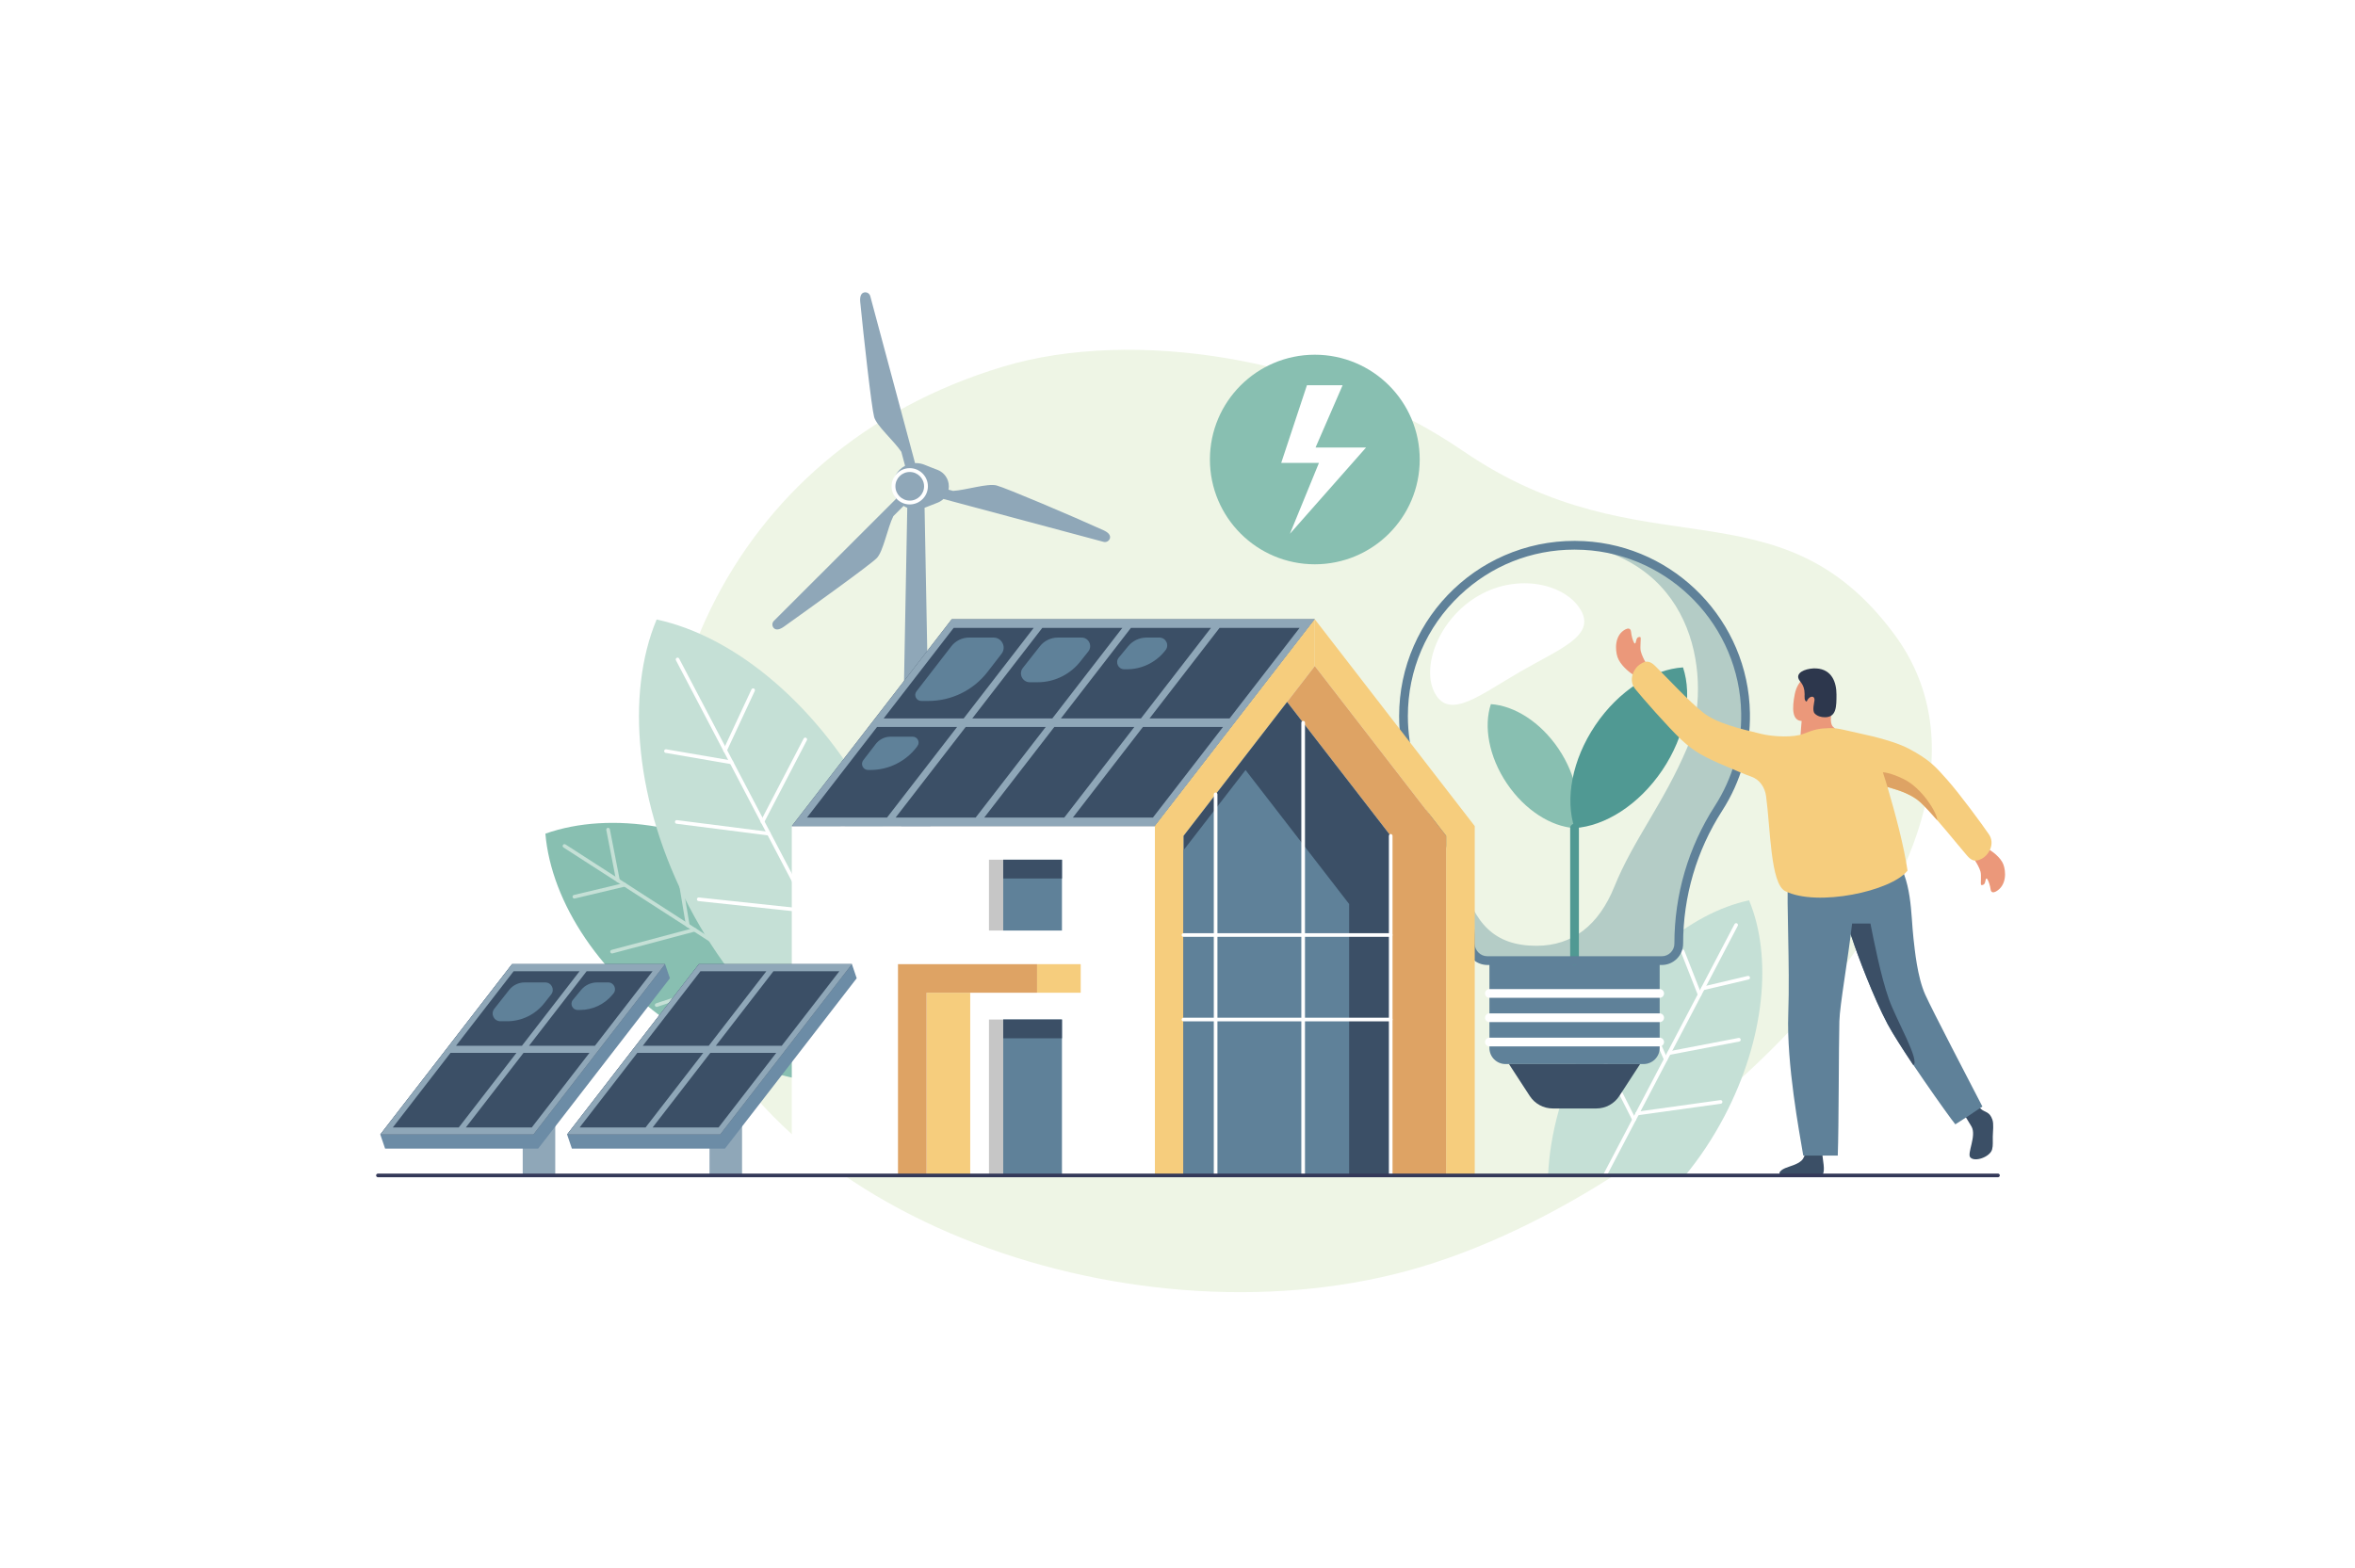 <?xml version="1.0" encoding="UTF-8"?>
<svg xmlns="http://www.w3.org/2000/svg" xmlns:xlink="http://www.w3.org/1999/xlink" width="611px" height="407px" viewBox="0 0 611 407" version="1.1">
  <title>Group 130</title>
  <defs>
    <polygon id="path-1" points="0 407 611 407 611 0 0 0"></polygon>
  </defs>
  <g id="Page-1" stroke="none" stroke-width="1" fill="none" fill-rule="evenodd">
    <g id="SUBPAGE-update-2023-Copy-4" transform="translate(-713, -4999)">
      <g id="Group-130" transform="translate(713, 4999)">
        <polygon id="Fill-1" fill="#FFFFFF" points="0 407 611 407 611 0 0 0"></polygon>
        <g id="Group-129">
          <path d="M491.397,164.504 C531.258,218.112 441.567,306.953 368.742,328.775 C295.916,350.596 196.85,316.272 177.623,252.211 C158.396,188.15 187.571,116.925 260.396,95.103 C293.579,85.16 343.46,92.307 379.576,117.029 C426.439,149.108 461.221,123.922 491.397,164.504" id="Fill-2" fill="#EEF5E5"></path>
          <path d="M286.317,137.617 C278.211,133.932 261.074,126.657 258.567,125.986 C256.253,125.366 250.635,127.199 247.276,127.398 L246.087,127.08 C246.142,126.796 246.172,126.503 246.172,126.202 C246.172,124.281 244.983,122.636 243.3,121.963 C242.776,121.754 240.629,120.95 240.097,120.711 C239.346,120.373 238.512,120.185 237.635,120.185 C237.558,120.185 237.485,120.194 237.41,120.196 L225.787,76.854 C225.596,76.14 224.862,75.717 224.148,75.907 C223.389,76.111 223.052,76.98 223.187,78.368 C224.046,87.226 226.115,105.695 226.787,108.2 C227.408,110.513 231.998,114.454 233.851,117.261 L234.822,120.883 C232.914,121.893 231.613,123.894 231.613,126.202 C231.613,127.379 231.956,128.473 232.54,129.4 L200.787,161.128 C200.263,161.65 200.263,162.498 200.787,163.02 C201.342,163.575 202.264,163.431 203.4,162.621 C210.647,157.448 225.629,146.683 227.465,144.85 C229.16,143.156 230.271,136.954 231.777,133.946 L234.433,131.292 C234.736,131.482 235.054,131.648 235.39,131.782 L232.148,305.042 L243.121,305.042 L239.879,131.782 C240.087,131.699 242.823,130.641 243.365,130.414 C243.888,130.195 244.362,129.882 244.765,129.495 L286.33,140.625 C287.044,140.816 287.778,140.392 287.97,139.679 C288.174,138.92 287.587,138.195 286.317,137.617" id="Fill-4" fill="#8FA7B8"></path>
          <path d="M236.031,122.487 C233.98,122.487 232.312,124.154 232.312,126.202 C232.312,128.251 233.98,129.918 236.031,129.918 C238.081,129.918 239.75,128.251 239.75,126.202 C239.75,124.154 238.081,122.487 236.031,122.487 M236.031,130.91 C233.433,130.91 231.319,128.798 231.319,126.202 C231.319,123.607 233.433,121.495 236.031,121.495 C238.629,121.495 240.742,123.607 240.742,126.202 C240.742,128.798 238.629,130.91 236.031,130.91" id="Fill-6" fill="#FFFFFF"></path>
          <path d="M437.242,305.042 C441.003,300.476 444.451,295.309 447.428,289.628 C457.982,269.489 459.855,248.17 453.791,233.651 C438.394,236.942 421.925,250.625 411.371,270.764 C405.325,282.303 402.129,294.229 401.641,305.042 L437.242,305.042 Z" id="Fill-8" fill="#C5E0D6"></path>
          <path d="M416.38,305.514 C416.306,305.514 416.231,305.497 416.161,305.46 C415.929,305.339 415.84,305.054 415.961,304.823 L450.017,239.834 C450.138,239.603 450.424,239.514 450.655,239.635 C450.887,239.756 450.976,240.041 450.855,240.272 L416.799,305.261 C416.714,305.422 416.55,305.514 416.38,305.514" id="Fill-10" fill="#FFFFFF"></path>
          <path d="M424.802,289.442 C424.57,289.442 424.367,289.27 424.334,289.034 C424.298,288.776 424.479,288.537 424.737,288.502 L446.341,285.5 C446.6,285.464 446.838,285.645 446.874,285.903 C446.91,286.161 446.73,286.4 446.471,286.436 L424.867,289.437 C424.845,289.44 424.823,289.442 424.802,289.442" id="Fill-12" fill="#FFFFFF"></path>
          <path d="M433.009,273.781 C432.786,273.781 432.588,273.623 432.545,273.397 C432.496,273.141 432.664,272.894 432.92,272.845 L451.069,269.367 C451.325,269.319 451.573,269.486 451.622,269.742 C451.672,269.998 451.503,270.246 451.247,270.295 L433.098,273.772 C433.068,273.778 433.038,273.781 433.009,273.781" id="Fill-14" fill="#FFFFFF"></path>
          <path d="M441.811,256.983 C441.597,256.983 441.403,256.837 441.352,256.619 C441.292,256.365 441.449,256.111 441.703,256.051 L453.455,253.277 C453.709,253.218 453.964,253.375 454.024,253.629 C454.084,253.883 453.927,254.137 453.673,254.197 L441.92,256.971 C441.884,256.979 441.847,256.983 441.811,256.983" id="Fill-16" fill="#FFFFFF"></path>
          <path d="M423.959,291.045 C423.786,291.045 423.62,290.95 423.537,290.785 L413.698,271.334 C413.581,271.102 413.674,270.818 413.907,270.7 C414.14,270.583 414.424,270.676 414.542,270.909 L424.38,290.36 C424.498,290.592 424.405,290.877 424.172,290.994 C424.103,291.029 424.031,291.045 423.959,291.045" id="Fill-18" fill="#FFFFFF"></path>
          <path d="M432.165,275.384 C431.984,275.384 431.811,275.279 431.733,275.103 L424.254,258.218 C424.149,257.98 424.256,257.7 424.495,257.595 C424.734,257.489 425.013,257.597 425.119,257.836 L432.597,274.72 C432.703,274.959 432.595,275.238 432.357,275.343 C432.294,275.371 432.229,275.384 432.165,275.384" id="Fill-20" fill="#FFFFFF"></path>
          <path d="M440.968,258.587 C440.779,258.587 440.601,258.473 440.528,258.287 L436.114,247.056 C436.019,246.813 436.138,246.539 436.381,246.443 C436.624,246.348 436.899,246.467 436.994,246.71 L441.408,257.942 C441.503,258.184 441.383,258.458 441.14,258.554 C441.084,258.576 441.025,258.587 440.968,258.587" id="Fill-22" fill="#FFFFFF"></path>
          <path d="M426.418,276.142 L390.606,276.142 C388.298,276.142 386.426,274.273 386.426,271.966 L386.426,249.297 L430.597,249.297 L430.597,271.966 C430.597,274.273 428.726,276.142 426.418,276.142" id="Fill-24" fill="#5F8199"></path>
          <path d="M414.158,287.669 L402.866,287.669 C400.456,287.669 398.209,286.451 396.895,284.432 L391.501,276.142 L425.522,276.142 L420.128,284.432 C418.814,286.451 416.568,287.669 414.158,287.669" id="Fill-26" fill="#3B4F66"></path>
          <path d="M430.597,271.562 L386.427,271.562 C385.8,271.562 385.292,271.054 385.292,270.428 C385.292,269.802 385.8,269.295 386.427,269.295 L430.597,269.295 C431.224,269.295 431.732,269.802 431.732,270.428 C431.732,271.054 431.224,271.562 430.597,271.562" id="Fill-28" fill="#FFFFFF"></path>
          <path d="M430.597,265.256 L386.427,265.256 C385.8,265.256 385.292,264.749 385.292,264.123 C385.292,263.497 385.8,262.989 386.427,262.989 L430.597,262.989 C431.224,262.989 431.732,263.497 431.732,264.123 C431.732,264.749 431.224,265.256 430.597,265.256" id="Fill-30" fill="#FFFFFF"></path>
          <path d="M430.597,258.951 L386.427,258.951 C385.8,258.951 385.292,258.443 385.292,257.817 C385.292,257.191 385.8,256.684 386.427,256.684 L430.597,256.684 C431.224,256.684 431.732,257.191 431.732,257.817 C431.732,258.443 431.224,258.951 430.597,258.951" id="Fill-32" fill="#FFFFFF"></path>
          <path d="M410.129,158.318 C413.987,164.995 404.896,168.272 394.473,174.285 C384.051,180.297 376.242,186.769 372.384,180.092 C368.526,173.414 373.176,160.608 383.599,154.596 C394.022,148.583 406.27,151.64 410.129,158.318" id="Fill-34" fill="#FFFFFF"></path>
          <path d="M437.735,194.055 C443.771,179.799 442.211,147.925 410.897,141.567 C434.035,142.776 452.492,161.932 452.883,185.08 C453.037,194.188 450.438,202.679 445.866,209.782 C439.125,220.253 435.551,232.445 435.551,244.896 L435.551,244.896 C435.551,247.327 433.579,249.297 431.146,249.297 L385.905,249.297 C383.457,249.297 381.473,247.314 381.473,244.869 C381.473,239.267 380.777,233.698 379.384,228.322 C382.448,239.634 387.708,245.451 398.625,245.451 C408.043,245.451 414.813,240.061 418.837,230.118 C423.779,217.906 431.605,208.533 437.735,194.055" id="Fill-36" fill="#B4CCC6"></path>
          <path d="M386.803,182.739 C384.895,188.501 386.267,196.374 390.964,203.334 C395.66,210.294 402.451,214.517 408.512,214.91 C410.42,209.148 409.048,201.275 404.351,194.315 C399.655,187.355 392.864,183.133 386.803,182.739" id="Fill-38" fill="#88BFB1"></path>
          <path d="M408.512,250.431 C407.885,250.431 407.377,249.923 407.377,249.297 L407.377,214.91 C407.377,214.284 407.885,213.776 408.512,213.776 C409.138,213.776 409.646,214.284 409.646,214.91 L409.646,249.297 C409.646,249.923 409.138,250.431 408.512,250.431" id="Fill-40" fill="#509993"></path>
          <path d="M436.658,173.201 C439.131,180.671 437.352,190.879 431.263,199.902 C425.174,208.926 416.37,214.4 408.512,214.91 C406.039,207.44 407.817,197.232 413.906,188.209 C419.995,179.185 428.8,173.711 436.658,173.201" id="Fill-42" fill="#509993"></path>
          <path d="M408.488,142.637 C397.351,142.637 386.868,146.801 378.749,154.5 C370.057,162.743 365.269,173.875 365.269,185.845 C365.269,194.274 367.702,202.441 372.304,209.464 C379.045,219.749 382.607,231.992 382.607,244.869 C382.607,246.686 384.087,248.164 385.905,248.164 L431.146,248.164 C432.95,248.164 434.416,246.698 434.416,244.896 C434.416,232.188 438.046,219.834 444.912,209.168 C449.529,201.996 451.893,193.673 451.748,185.099 C451.367,162.502 433.397,143.878 410.838,142.699 C410.052,142.658 409.268,142.637 408.488,142.637 M431.146,250.431 L385.905,250.431 C382.835,250.431 380.338,247.936 380.338,244.869 C380.338,232.434 376.904,220.621 370.406,210.706 C365.561,203.313 363,194.716 363,185.845 C363,179.496 364.285,173.353 366.818,167.587 C369.264,162.017 372.753,157.061 377.187,152.855 C381.615,148.656 386.742,145.439 392.425,143.293 C398.333,141.062 404.567,140.1 410.956,140.435 C434.701,141.676 453.615,161.278 454.017,185.061 C454.17,194.084 451.681,202.844 446.82,210.395 C440.19,220.694 436.685,232.624 436.685,244.896 C436.685,247.948 434.201,250.431 431.146,250.431" id="Fill-44" fill="#5F8199"></path>
          <path d="M141.5,216.353 C143.033,234.245 155.947,254.062 176.839,267.522 C197.73,280.983 221.125,284.56 238.069,278.572 C236.537,260.679 223.622,240.862 202.731,227.402 C181.839,213.941 158.444,210.364 141.5,216.353" id="Fill-46" fill="#88BFB1"></path>
          <path d="M238.068,279.044 C237.981,279.044 237.892,279.019 237.812,278.968 L146.196,219.94 C145.976,219.799 145.914,219.506 146.055,219.287 C146.196,219.068 146.489,219.005 146.708,219.146 L238.325,278.174 C238.544,278.316 238.607,278.608 238.466,278.827 C238.375,278.967 238.223,279.044 238.068,279.044" id="Fill-48" fill="#C5E0D6"></path>
          <path d="M170.37,261.309 C170.172,261.309 169.987,261.184 169.921,260.985 C169.839,260.737 169.974,260.47 170.221,260.388 L196.781,251.618 C197.029,251.536 197.296,251.67 197.378,251.918 C197.46,252.165 197.326,252.433 197.078,252.515 L170.518,261.286 C170.469,261.302 170.419,261.309 170.37,261.309" id="Fill-50" fill="#C5E0D6"></path>
          <path d="M158.793,247.441 C158.584,247.441 158.393,247.301 158.337,247.09 C158.27,246.838 158.42,246.579 158.672,246.512 L180.077,240.829 C180.33,240.762 180.589,240.912 180.655,241.165 C180.723,241.417 180.572,241.676 180.32,241.742 L158.915,247.425 C158.874,247.436 158.833,247.441 158.793,247.441" id="Fill-52" fill="#C5E0D6"></path>
          <path d="M149.013,233.19 C148.799,233.19 148.606,233.044 148.554,232.827 C148.493,232.573 148.65,232.318 148.904,232.258 L161.972,229.153 C162.226,229.094 162.481,229.25 162.541,229.504 C162.602,229.757 162.445,230.012 162.191,230.073 L149.123,233.177 C149.086,233.186 149.05,233.19 149.013,233.19" id="Fill-54" fill="#C5E0D6"></path>
          <path d="M178.445,240.625 C178.218,240.625 178.018,240.461 177.98,240.23 L174.327,218.403 C174.284,218.146 174.458,217.903 174.715,217.86 C174.973,217.816 175.217,217.991 175.26,218.248 L178.912,240.074 C178.955,240.332 178.781,240.575 178.524,240.618 C178.497,240.622 178.471,240.625 178.445,240.625" id="Fill-56" fill="#C5E0D6"></path>
          <path d="M160.328,228.952 C160.106,228.952 159.908,228.795 159.864,228.569 L157.303,215.395 C157.253,215.139 157.42,214.891 157.677,214.841 C157.932,214.791 158.181,214.959 158.231,215.215 L160.792,228.389 C160.842,228.645 160.675,228.893 160.418,228.943 C160.388,228.949 160.358,228.952 160.328,228.952" id="Fill-58" fill="#C5E0D6"></path>
          <path d="M170.359,160.775 C162.273,180.134 164.771,208.559 178.842,235.412 C192.913,262.264 214.872,280.508 235.401,284.895 C243.487,265.537 240.989,237.111 226.918,210.259 C212.847,183.407 190.888,165.163 170.359,160.775" id="Fill-60" fill="#C5E0D6"></path>
          <path d="M235.402,285.368 C235.232,285.368 235.067,285.275 234.983,285.114 L175.372,171.36 C175.251,171.129 175.34,170.844 175.571,170.723 C175.803,170.602 176.088,170.691 176.209,170.922 L235.82,284.676 C235.941,284.907 235.852,285.193 235.621,285.314 C235.551,285.35 235.476,285.368 235.402,285.368" id="Fill-62" fill="#FFFFFF"></path>
          <path d="M189.785,198.318 C189.758,198.318 189.732,198.316 189.704,198.311 L172.7,195.388 C172.442,195.344 172.27,195.1 172.314,194.842 C172.358,194.586 172.603,194.415 172.86,194.457 L189.865,197.38 C190.122,197.424 190.295,197.669 190.25,197.926 C190.211,198.156 190.011,198.318 189.785,198.318" id="Fill-64" fill="#FFFFFF"></path>
          <path d="M210.016,236.925 C210,236.925 209.983,236.924 209.965,236.922 L181.232,233.853 C180.972,233.825 180.785,233.593 180.812,233.333 C180.84,233.074 181.073,232.884 181.332,232.914 L210.066,235.983 C210.326,236.011 210.514,236.244 210.486,236.503 C210.46,236.745 210.255,236.925 210.016,236.925" id="Fill-66" fill="#FFFFFF"></path>
          <path d="M199.483,216.825 C199.464,216.825 199.443,216.824 199.423,216.821 L175.524,213.779 C175.265,213.746 175.081,213.51 175.114,213.251 C175.147,212.992 175.384,212.809 175.643,212.842 L199.543,215.884 C199.801,215.917 199.985,216.154 199.952,216.413 C199.921,216.651 199.718,216.825 199.483,216.825" id="Fill-68" fill="#FFFFFF"></path>
          <path d="M188.111,195.221 C188.044,195.221 187.976,195.207 187.912,195.176 C187.675,195.066 187.573,194.786 187.683,194.549 L194.966,178.92 C195.076,178.683 195.357,178.581 195.594,178.691 C195.83,178.801 195.933,179.082 195.822,179.318 L188.54,194.947 C188.46,195.12 188.289,195.221 188.111,195.221" id="Fill-70" fill="#FFFFFF"></path>
          <path d="M208.342,233.828 C208.266,233.828 208.188,233.809 208.116,233.77 C207.887,233.645 207.803,233.358 207.928,233.129 L221.772,207.785 C221.897,207.556 222.184,207.471 222.413,207.596 C222.643,207.721 222.727,208.008 222.602,208.237 L208.758,233.581 C208.672,233.739 208.51,233.828 208.342,233.828" id="Fill-72" fill="#FFFFFF"></path>
          <path d="M197.809,213.728 C197.736,213.728 197.661,213.711 197.592,213.675 C197.36,213.554 197.27,213.269 197.391,213.038 L208.503,191.678 C208.624,191.447 208.908,191.357 209.14,191.477 C209.372,191.597 209.462,191.882 209.342,192.114 L198.229,213.473 C198.145,213.635 197.98,213.728 197.809,213.728" id="Fill-74" fill="#FFFFFF"></path>
          <mask id="mask-2" fill="white">
            <use xlink:href="#path-1"></use>
          </mask>
          <g id="Clip-77"></g>
          <polygon id="Fill-76" fill="#FFFFFF" mask="url(#mask-2)" points="205.429 305.042 299.635 305.042 299.635 214.389 205.429 214.389"></polygon>
          <polygon id="Fill-78" fill="#3B4F66" mask="url(#mask-2)" points="341.127 160.72 246.921 160.72 205.43 214.389 299.635 214.389"></polygon>
          <path d="M278.36,212.164 L296.526,188.667 L317.295,188.667 L299.129,212.164 L278.36,212.164 Z M255.366,212.164 L273.532,188.667 L294.3,188.667 L276.134,212.164 L255.366,212.164 Z M232.371,212.164 L250.537,188.667 L271.305,188.667 L253.139,212.164 L232.371,212.164 Z M209.376,212.164 L227.542,188.667 L248.31,188.667 L230.144,212.164 L209.376,212.164 Z M268.196,162.945 L250.03,186.442 L229.262,186.442 L247.428,162.945 L268.196,162.945 Z M291.191,162.945 L273.025,186.442 L252.256,186.442 L270.423,162.945 L291.191,162.945 Z M314.186,162.945 L296.02,186.442 L275.251,186.442 L293.417,162.945 L314.186,162.945 Z M337.181,162.945 L319.015,186.442 L298.246,186.442 L316.412,162.945 L337.181,162.945 Z M341.127,160.72 L338.901,160.72 L318.132,160.72 L315.906,160.72 L295.137,160.72 L292.911,160.72 L272.142,160.72 L269.916,160.72 L249.148,160.72 L246.921,160.72 L205.43,214.389 L207.656,214.389 L228.424,214.389 L230.651,214.389 L251.419,214.389 L253.646,214.389 L274.414,214.389 L276.641,214.389 L297.409,214.389 L299.635,214.389 L301.355,212.164 L341.127,160.72 Z" id="Fill-79" fill="#8FA7B8" mask="url(#mask-2)"></path>
          <polygon id="Fill-80" fill="#C6C6C6" mask="url(#mask-2)" points="256.584 305.042 260.284 305.042 260.284 264.585 256.584 264.585"></polygon>
          <polygon id="Fill-81" fill="#5F8199" mask="url(#mask-2)" points="260.284 305.042 275.523 305.042 275.523 264.585 260.284 264.585"></polygon>
          <polygon id="Fill-82" fill="#F6CD7D" mask="url(#mask-2)" points="240.403 305.042 251.721 305.042 251.721 257.633 240.403 257.633"></polygon>
          <polygon id="Fill-83" fill="#F6CD7D" mask="url(#mask-2)" points="269.068 257.633 280.386 257.633 280.386 250.218 269.068 250.218"></polygon>
          <polygon id="Fill-84" fill="#DEA364" mask="url(#mask-2)" points="240.403 250.218 240.403 250.218 240.403 250.218 232.981 250.218 232.981 305.042 240.403 305.042 240.403 257.633 240.403 257.633 269.068 257.633 269.068 250.218"></polygon>
          <polygon id="Fill-85" fill="#F6CD7D" mask="url(#mask-2)" points="341.127 160.72 299.635 214.389 299.635 214.389 299.635 214.389 299.635 305.041 307.057 305.041 307.057 216.92 341.127 172.85"></polygon>
          <polygon id="Fill-86" fill="#F6CD7D" mask="url(#mask-2)" points="341.127 160.72 382.619 214.389 382.619 214.389 382.619 214.389 382.619 305.041 375.197 305.041 375.197 216.92 341.127 172.85"></polygon>
          <polygon id="Fill-87" fill="#DEA364" mask="url(#mask-2)" points="341.127 172.85 333.936 182.152 360.816 216.92 360.815 216.92 360.815 305.041 375.197 305.041 375.197 216.92"></polygon>
          <polygon id="Fill-88" fill="#3B4F66" mask="url(#mask-2)" points="360.816 216.92 333.936 182.152 307.057 216.92 307.057 305.041 360.816 305.041"></polygon>
          <polygon id="Fill-89" fill="#5F8199" mask="url(#mask-2)" points="350.032 234.61 350.032 305.042 307.056 305.042 307.056 220.663 323.153 199.84"></polygon>
          <polygon id="Fill-90" fill="#C6C6C6" mask="url(#mask-2)" points="256.584 241.494 260.284 241.494 260.284 223.113 256.584 223.113"></polygon>
          <polygon id="Fill-91" fill="#5F8199" mask="url(#mask-2)" points="260.284 241.494 275.523 241.494 275.523 223.113 260.284 223.113"></polygon>
          <polygon id="Fill-92" fill="#3B4F66" mask="url(#mask-2)" points="260.284 227.986 275.523 227.986 275.523 223.113 260.284 223.113"></polygon>
          <polygon id="Fill-93" fill="#3B4F66" mask="url(#mask-2)" points="260.284 269.458 275.523 269.458 275.523 264.585 260.284 264.585"></polygon>
          <path d="M315.389,305.515 C315.127,305.515 314.916,305.303 314.916,305.042 L314.916,206.142 C314.916,205.882 315.127,205.67 315.389,205.67 C315.65,205.67 315.861,205.882 315.861,206.142 L315.861,305.042 C315.861,305.303 315.65,305.515 315.389,305.515" id="Fill-94" fill="#FFFFFF" mask="url(#mask-2)"></path>
          <path d="M338.102,305.514 C337.841,305.514 337.629,305.303 337.629,305.042 L337.629,187.555 C337.629,187.294 337.841,187.082 338.102,187.082 C338.363,187.082 338.575,187.294 338.575,187.555 L338.575,305.042 C338.575,305.303 338.363,305.514 338.102,305.514" id="Fill-95" fill="#FFFFFF" mask="url(#mask-2)"></path>
          <path d="M360.816,305.514 C360.554,305.514 360.343,305.303 360.343,305.042 L360.343,216.92 C360.343,216.659 360.554,216.447 360.816,216.447 C361.077,216.447 361.288,216.659 361.288,216.92 L361.288,305.042 C361.288,305.303 361.077,305.514 360.816,305.514" id="Fill-96" fill="#FFFFFF" mask="url(#mask-2)"></path>
          <path d="M360.816,265.058 L307.056,265.058 C306.795,265.058 306.583,264.846 306.583,264.585 C306.583,264.325 306.795,264.113 307.056,264.113 L360.816,264.113 C361.077,264.113 361.288,264.325 361.288,264.585 C361.288,264.846 361.077,265.058 360.816,265.058" id="Fill-97" fill="#FFFFFF" mask="url(#mask-2)"></path>
          <path d="M360.816,243.129 L307.056,243.129 C306.795,243.129 306.583,242.917 306.583,242.656 C306.583,242.396 306.795,242.184 307.056,242.184 L360.816,242.184 C361.077,242.184 361.288,242.396 361.288,242.656 C361.288,242.917 361.077,243.129 360.816,243.129" id="Fill-98" fill="#FFFFFF" mask="url(#mask-2)"></path>
          <path d="M239.023,181.911 L240.864,181.911 C246.87,181.911 252.537,179.13 256.208,174.381 L259.845,169.676 C261.174,167.958 259.948,165.463 257.774,165.463 L251.42,165.463 C249.619,165.463 247.92,166.297 246.819,167.721 L237.789,179.401 C236.998,180.425 237.728,181.911 239.023,181.911" id="Fill-99" fill="#5F8199" mask="url(#mask-2)"></path>
          <path d="M267.19,177.057 L269.198,177.057 C273.546,177.057 277.652,175.053 280.325,171.626 L282.369,169.054 C283.508,167.593 282.467,165.463 280.614,165.463 L274.438,165.463 C272.622,165.463 270.907,166.3 269.791,167.731 L265.375,173.344 C264.197,174.854 265.274,177.057 267.19,177.057" id="Fill-100" fill="#5F8199" mask="url(#mask-2)"></path>
          <path d="M291.682,173.687 L292.388,173.687 C296.141,173.687 299.697,172.01 302.083,169.115 L302.37,168.766 C303.456,167.449 302.517,165.463 300.809,165.463 L297.457,165.463 C295.619,165.463 293.878,166.284 292.71,167.702 L290.26,170.675 C289.27,171.876 290.125,173.687 291.682,173.687" id="Fill-101" fill="#5F8199" mask="url(#mask-2)"></path>
          <path d="M225.225,199.824 L225.826,199.824 C230.502,199.824 234.914,197.66 237.774,193.962 L238.005,193.64 C238.779,192.638 238.065,191.185 236.799,191.185 L231.046,191.185 C229.553,191.185 228.144,191.876 227.232,193.057 L223.978,197.287 C223.178,198.322 223.916,199.824 225.225,199.824" id="Fill-102" fill="#5F8199" mask="url(#mask-2)"></path>
          <polygon id="Fill-103" fill="#8FA7B8" mask="url(#mask-2)" points="135.617 305.042 144.059 305.042 144.059 272.323 135.617 272.323"></polygon>
          <polygon id="Fill-104" fill="#6C8CA6" mask="url(#mask-2)" points="172.565 250.219 132.848 250.219 98.67 294.427 99.912 298.084 139.628 298.084 173.806 253.876"></polygon>
          <polygon id="Fill-105" fill="#3B4F66" mask="url(#mask-2)" points="172.565 250.219 132.848 250.219 98.67 294.427 138.387 294.427"></polygon>
          <path d="M154.351,271.405 L137.243,271.405 L152.206,252.052 L169.313,252.052 L154.351,271.405 Z M137.969,292.595 L120.862,292.595 L135.826,273.24 L152.933,273.24 L137.969,292.595 Z M133.992,273.24 L119.028,292.595 L101.92,292.595 L116.884,273.24 L133.992,273.24 Z M133.264,252.052 L150.372,252.052 L135.41,271.405 L118.302,271.405 L133.264,252.052 Z M171.149,252.052 L172.017,250.927 L172.564,250.219 L172.563,250.219 L172.564,250.217 L132.847,250.217 L131.43,252.052 L131.431,252.052 L116.468,271.405 L116.468,271.405 L115.299,272.918 L98.67,294.427 L98.67,294.427 L98.67,294.427 L138.386,294.427 L138.386,294.427 L138.387,294.427 L154.767,273.24 L154.767,273.24 L155.443,272.365 L171.147,252.052 L171.149,252.052 Z" id="Fill-106" fill="#8FA7B8" mask="url(#mask-2)"></path>
          <path d="M129.819,265.033 L131.563,265.033 C135.341,265.033 138.907,263.293 141.23,260.315 L143.005,258.08 C143.995,256.812 143.09,254.961 141.48,254.961 L136.115,254.961 C134.537,254.961 133.048,255.688 132.078,256.931 L128.242,261.808 C127.219,263.119 128.154,265.033 129.819,265.033" id="Fill-107" fill="#5F8199" mask="url(#mask-2)"></path>
          <path d="M149.874,262.107 L150.486,262.107 C153.748,262.107 156.838,260.65 158.911,258.134 L159.16,257.832 C160.104,256.687 159.288,254.961 157.804,254.961 L154.892,254.961 C153.294,254.961 151.781,255.675 150.766,256.907 L148.637,259.49 C147.777,260.534 148.52,262.107 149.874,262.107" id="Fill-108" fill="#5F8199" mask="url(#mask-2)"></path>
          <polygon id="Fill-109" fill="#8FA7B8" mask="url(#mask-2)" points="184.081 305.042 192.523 305.042 192.523 272.323 184.081 272.323"></polygon>
          <polygon id="Fill-110" fill="#6C8CA6" mask="url(#mask-2)" points="221.029 250.219 181.312 250.219 147.134 294.427 148.376 298.084 188.092 298.084 222.27 253.876"></polygon>
          <polygon id="Fill-111" fill="#3B4F66" mask="url(#mask-2)" points="221.029 250.219 181.312 250.219 147.134 294.427 186.851 294.427"></polygon>
          <path d="M202.815,271.405 L185.708,271.405 L200.67,252.052 L217.777,252.052 L202.815,271.405 Z M186.433,292.595 L169.326,292.595 L184.29,273.24 L201.397,273.24 L186.433,292.595 Z M182.456,273.24 L167.492,292.595 L150.384,292.595 L165.348,273.24 L182.456,273.24 Z M181.729,252.052 L198.836,252.052 L183.874,271.405 L166.766,271.405 L181.729,252.052 Z M219.613,252.052 L220.475,250.934 L221.029,250.219 L221.028,250.219 L221.029,250.217 L181.311,250.217 L179.894,252.052 L179.895,252.052 L164.932,271.405 L164.931,271.405 L163.745,272.941 L147.134,294.427 L147.134,294.427 L147.134,294.427 L186.85,294.427 L186.85,294.427 L186.851,294.427 L203.231,273.24 L203.232,273.24 L203.89,272.388 L219.611,252.052 L219.613,252.052 Z" id="Fill-112" fill="#8FA7B8" mask="url(#mask-2)"></path>
          <path d="M419.667,170.547 C420.305,172.441 422.503,174.337 423.581,175.003 C425.182,175.993 427.841,173.431 426.913,171.836 C426.574,171.254 425.94,170.009 425.688,168.967 C425.452,167.992 425.799,165.599 425.64,165.387 C425.519,165.227 424.965,165.271 424.731,165.632 C424.543,165.923 424.449,166.545 424.365,166.78 C424.223,167.181 424.018,166.936 423.928,166.757 C423.566,166.033 423.296,165.065 423.159,163.898 C423.055,163.01 422.381,162.996 421.77,163.304 C418.87,164.765 419.009,168.595 419.667,170.547" id="Fill-113" fill="#EB987A" mask="url(#mask-2)"></path>
          <path d="M514.671,219.437 C514.864,221.743 515.881,222.753 515.137,222.753 C514.392,222.753 511.811,217.433 510.786,215.169 C511.632,214.559 513.039,213.892 513.82,214.276 C514.8,214.757 514.464,216.963 514.671,219.437" id="Fill-114" fill="#5F8199" mask="url(#mask-2)"></path>
          <path d="M516.935,290.609 C517.303,291.7 517.066,293.502 517.022,294.944 C516.981,296.307 517.137,297.217 516.847,298.297 C516.32,300.253 512.311,301.682 511.173,300.34 C510.314,299.328 512.848,294.779 511.519,292.39 C511.226,291.863 508.746,287.736 507.447,286.004 C505.806,283.818 509.949,281.421 511.299,283.526 C512.615,285.577 512.882,286.827 513.989,287.823 C514.976,288.71 516.196,288.414 516.935,290.609" id="Fill-115" fill="#3B4F66" mask="url(#mask-2)"></path>
          <path d="M496.454,243.585 C496.797,246.555 497.434,253.519 499.495,258.119 C501.352,262.263 511.112,280.926 514.326,287.165 C512.764,288.26 508.919,290.793 507.308,291.789 C505.702,289.864 493.114,272.1 489.715,265.726 C486.118,258.981 481.827,247.574 480.555,243.616 C479.461,240.216 474.767,229.594 474.984,227.506 C477.625,225.073 488.604,221.878 491.248,221.878 C496.198,228.124 495.716,237.189 496.454,243.585" id="Fill-116" fill="#5F8199" mask="url(#mask-2)"></path>
          <path d="M496.401,276.433 C493.622,272.259 491.029,268.19 489.715,265.726 C486.119,258.981 481.826,247.575 480.554,243.617 C479.786,241.225 477.238,235.268 475.869,231.213 C477.249,228.195 484.263,234.565 485.112,238.837 C486.125,243.943 487.965,253.374 490.083,259.335 C492.001,264.735 498.237,275.353 496.401,276.433" id="Fill-117" fill="#3B4F66" mask="url(#mask-2)"></path>
          <path d="M519.754,224.295 C519.076,222.532 516.856,220.876 515.775,220.315 C514.168,219.481 511.605,222.11 512.562,223.567 C512.911,224.099 513.57,225.243 513.845,226.219 C514.102,227.133 513.82,229.439 513.983,229.631 C514.106,229.775 514.652,229.695 514.874,229.334 C515.053,229.044 515.13,228.443 515.207,228.213 C515.338,227.821 515.546,228.04 515.639,228.206 C516.015,228.871 516.306,229.776 516.471,230.88 C516.597,231.719 517.264,231.686 517.859,231.35 C520.687,229.755 520.453,226.111 519.754,224.295" id="Fill-118" fill="#EB987A" mask="url(#mask-2)"></path>
          <path d="M472.105,305.042 L463.372,305.042 C460.684,305.042 461.658,303.797 463.131,303.164 C464.425,302.607 466.248,302.277 467.46,301.143 C468.371,300.291 468.878,297.474 469.023,296.031 C469.124,295.027 472.684,295.324 472.57,296.464 C472.393,298.216 473.343,302.184 473.182,303.782 C473.096,304.638 472.91,305.042 472.105,305.042" id="Fill-119" fill="#3B4F66" mask="url(#mask-2)"></path>
          <path d="M490.493,221.878 C494.76,233.484 487.324,238.226 485.306,239.669 L480.526,239.669 C479.433,249.216 477.337,260.706 477.222,265.025 C477.045,271.705 477.089,292.383 476.806,299.897 L467.852,299.897 C466.837,293.851 463.499,276.149 463.961,263.129 C464.422,250.146 463.48,234.864 463.903,227.587 C466.669,227.072 484.148,222.187 490.493,221.878" id="Fill-120" fill="#5F8199" mask="url(#mask-2)"></path>
          <path d="M475.827,181.516 C475.49,184.998 470.332,187.112 467.581,187.112 C464.831,187.112 464.969,183.628 465.639,180.195 C466.402,176.29 469.197,174.674 471.93,174.986 C475.314,175.373 476.172,177.945 475.827,181.516" id="Fill-121" fill="#EB987A" mask="url(#mask-2)"></path>
          <path d="M475.836,188.842 C477.879,190.229 467.056,193.811 467.113,191.785 C467.164,189.965 467.354,188.126 467.572,185.509 C467.797,182.822 475.643,179.318 475.556,181.661 C475.459,184.26 474.224,187.748 475.836,188.842" id="Fill-122" fill="#EB987A" mask="url(#mask-2)"></path>
          <path d="M476.47,180.245 C476.47,183.385 476.47,186.14 473.467,186.14 C472.473,186.14 471.498,185.865 470.826,185.169 C470.107,184.425 470.718,182.324 470.763,181.745 C470.87,180.367 469.344,180.518 468.737,182.064 C468.046,181.943 468.206,180.689 468.204,180.13 C468.192,177.348 466.738,176.955 466.551,175.88 C466.247,174.138 469.286,173.353 471.233,173.468 C475.302,173.708 476.47,177.105 476.47,180.245" id="Fill-123" fill="#2D374D" mask="url(#mask-2)"></path>
          <path d="M516.016,216.519 C514.346,214.053 508.455,206.028 505.216,202.387 C502.154,198.945 500.666,197.169 495.138,194.249 C492.246,192.722 487.053,191.28 482.115,190.244 C479.053,189.601 476.806,188.889 474.822,188.948 C471.735,189.04 470.735,189.331 467.865,190.454 C465.424,191.409 460.2,191.265 456.909,190.45 C451.04,188.997 445.48,187.75 441.864,184.917 C438.182,182.033 431.894,175.218 429.463,172.857 C428.151,171.583 427.142,171.285 425.497,172.402 C423.682,173.633 422.465,176.604 424.263,178.823 C426.139,181.137 432.695,188.629 436.234,191.979 C439.58,195.147 442.342,196.559 448.1,198.996 C450.324,199.937 452.418,200.865 454.416,201.572 C456.592,202.343 457.896,204.358 458.208,206.644 C459.355,215.041 459.326,229.325 463.167,231.259 C471.426,235.416 490.746,231.298 494.902,225.938 C493.951,219.392 491.708,211.077 489.699,204.233 C493.154,205.201 496.159,206.27 498.352,208.313 C501.773,211.502 508.105,219.459 510.325,222.018 C511.523,223.4 512.502,223.783 514.237,222.811 C516.151,221.739 517.618,218.884 516.016,216.519" id="Fill-124" fill="#F6CD7D" mask="url(#mask-2)"></path>
          <path d="M493.94,202.202 C491.799,201.149 489.828,200.489 488.501,200.429 C488.897,201.595 489.301,202.874 489.7,204.234 C493.155,205.202 496.159,206.27 498.352,208.313 C499.529,209.409 501.049,211.071 502.631,212.881 C502.625,210.979 498.666,204.525 493.94,202.202" id="Fill-125" fill="#DEA364" mask="url(#mask-2)"></path>
          <path d="M368.342,119.25 C368.342,134.269 356.157,146.443 341.127,146.443 C326.097,146.443 313.912,134.269 313.912,119.25 C313.912,104.232 326.097,92.058 341.127,92.058 C356.157,92.058 368.342,104.232 368.342,119.25" id="Fill-126" fill="#88BFB1" mask="url(#mask-2)"></path>
          <polygon id="Fill-127" fill="#FFFFFF" mask="url(#mask-2)" points="341.314 116.145 348.34 99.98 339.081 99.98 332.408 120.134 342.197 120.134 334.672 138.521 354.417 116.145"></polygon>
          <path d="M518.373,305.514 L98.054,305.514 C97.792,305.514 97.581,305.303 97.581,305.042 C97.581,304.781 97.792,304.569 98.054,304.569 L518.373,304.569 C518.634,304.569 518.846,304.781 518.846,305.042 C518.846,305.303 518.634,305.514 518.373,305.514" id="Fill-128" fill="#343959" mask="url(#mask-2)"></path>
        </g>
      </g>
    </g>
  </g>
</svg>
